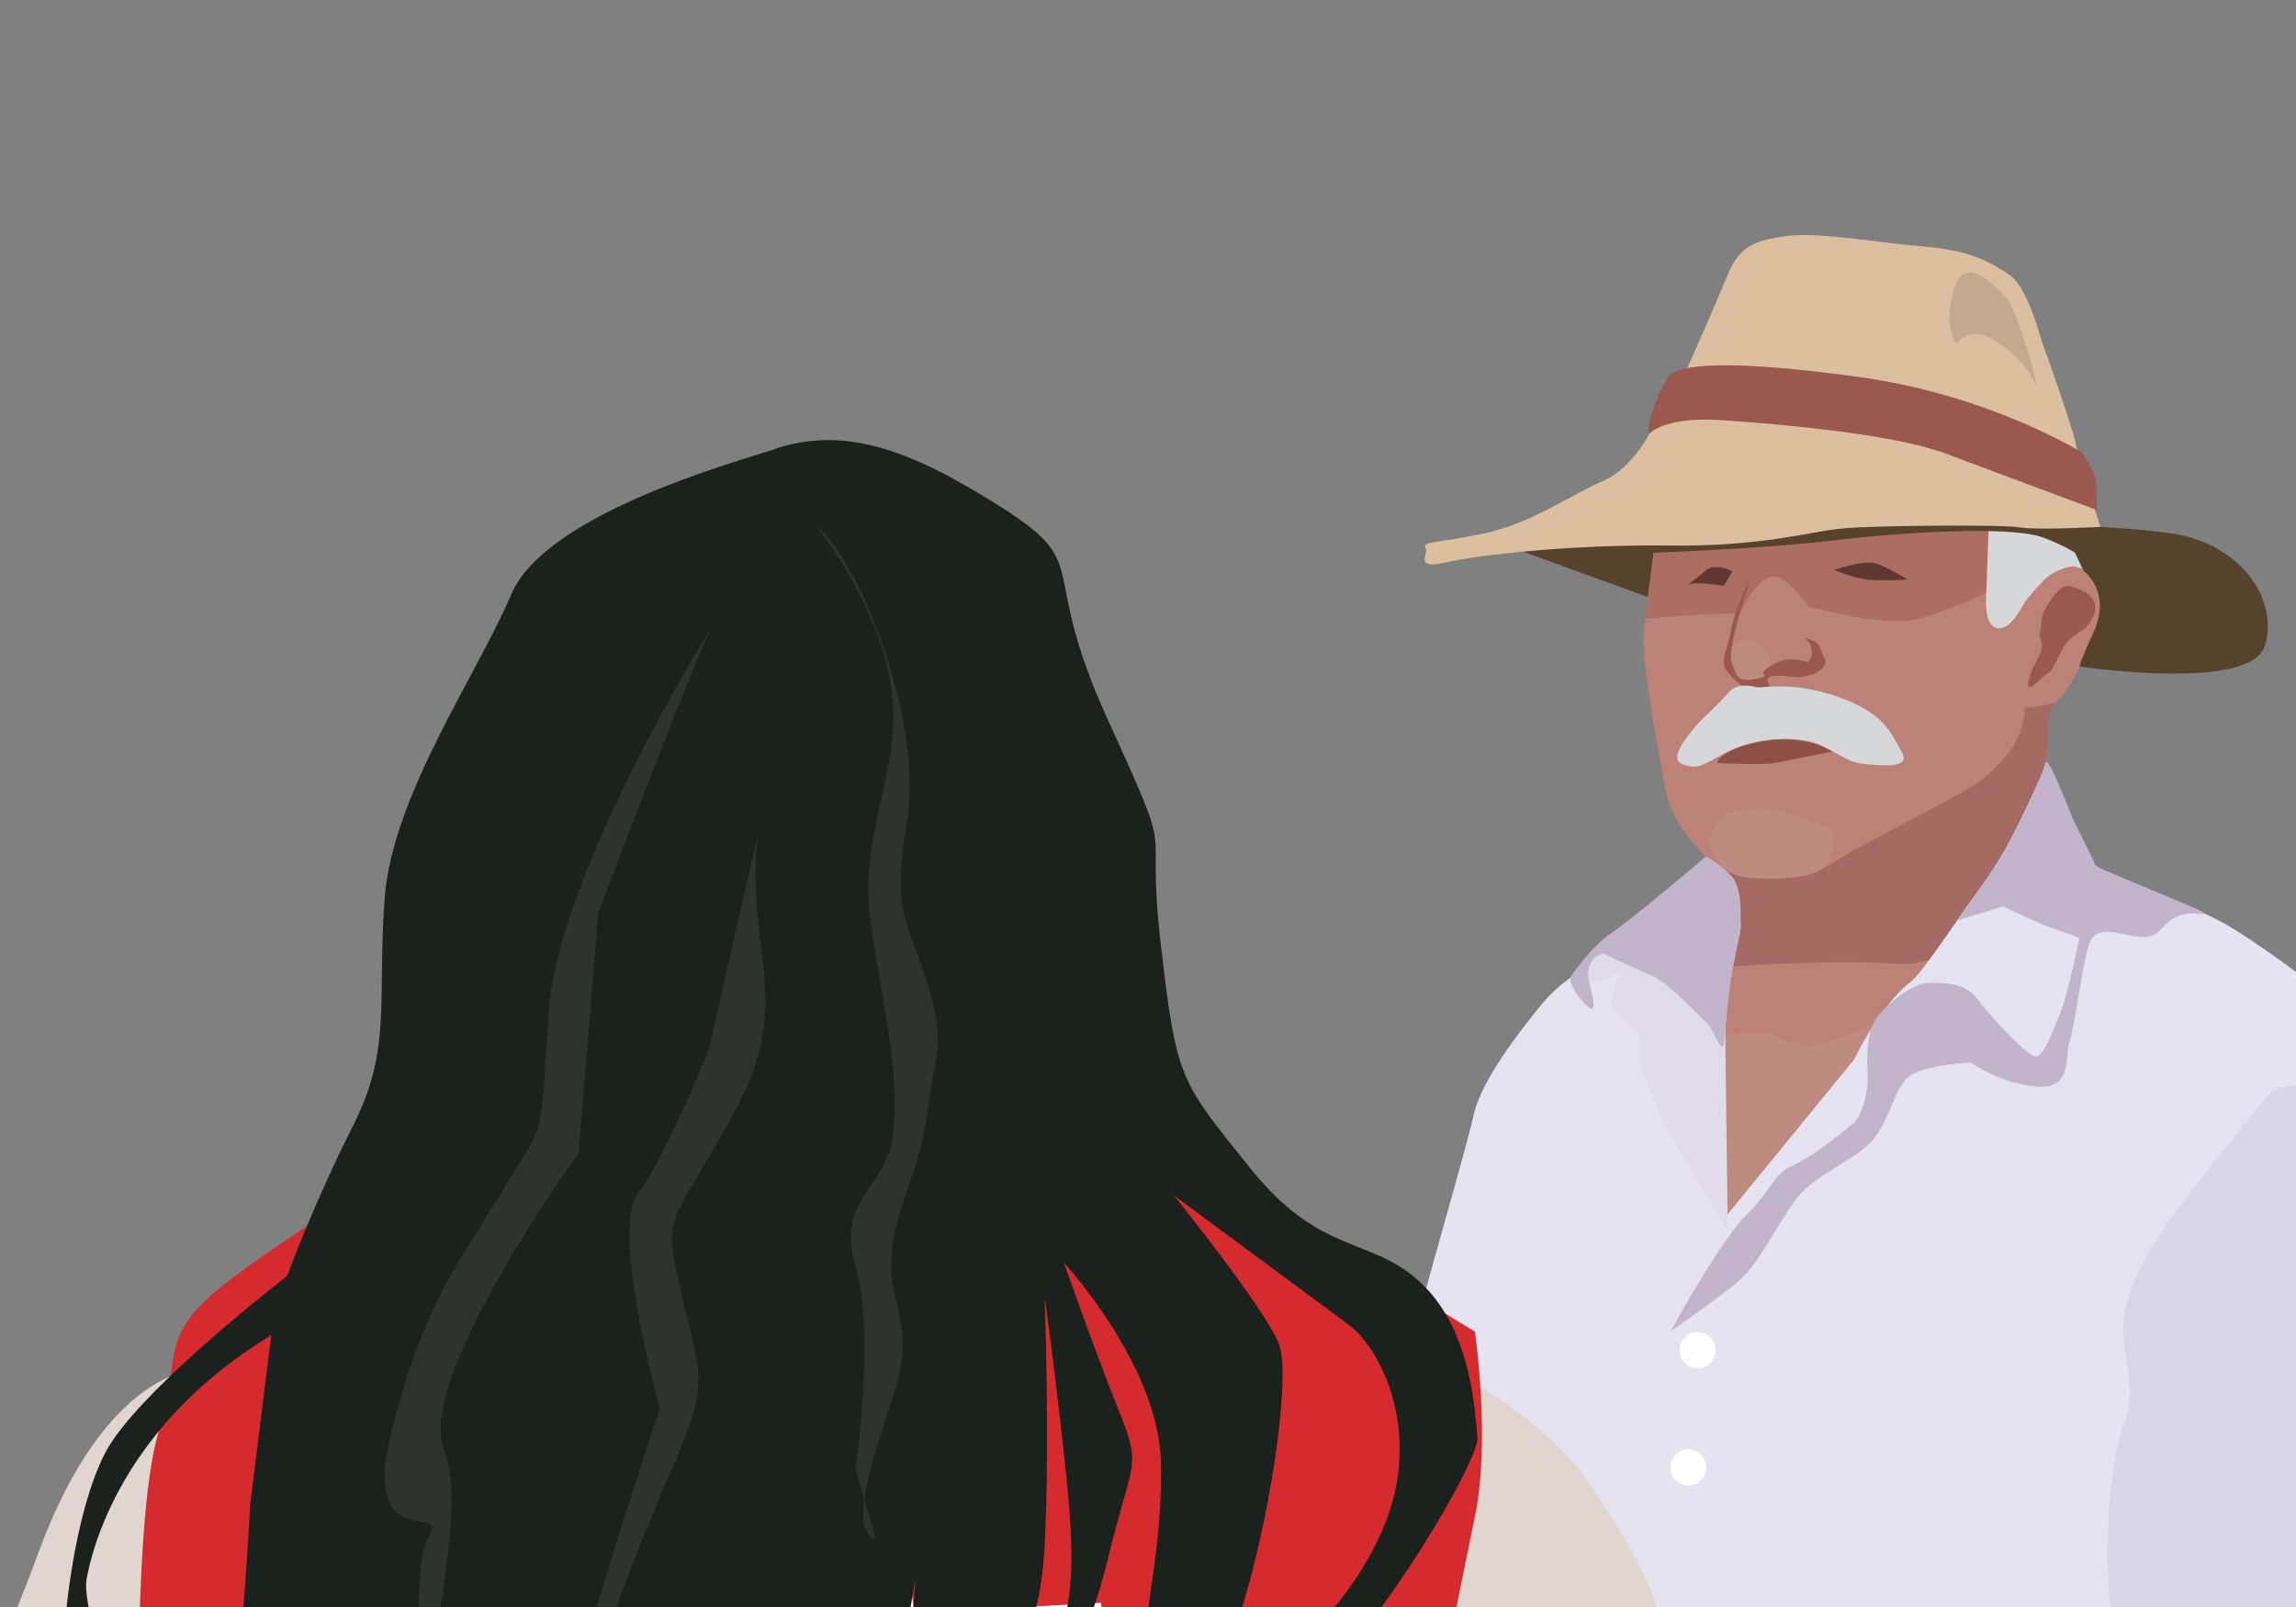 <?xml version="1.0" encoding="UTF-8" standalone="no"?>
<svg
   viewBox="0 0 850 595"
   version="1.1"
   id="svg77"
   sodipodi:docname="Argentina-02-portrait.svg"
   width="850"
   height="595"
   inkscape:export-filename="Argentina-02-portrait.svg"
   inkscape:export-xdpi="96"
   inkscape:export-ydpi="96"
   inkscape:version="1.3 (0e150ed6c4, 2023-07-21)"
   xmlns:inkscape="http://www.inkscape.org/namespaces/inkscape"
   xmlns:sodipodi="http://sodipodi.sourceforge.net/DTD/sodipodi-0.dtd"
   xmlns="http://www.w3.org/2000/svg"
   xmlns:svg="http://www.w3.org/2000/svg">
  <rect x="0" y="0" width="850" height="595" fill="#808080" stroke="none"/>
  <sodipodi:namedview
     id="namedview77"
     pagecolor="#ffffff"
     bordercolor="#000000"
     borderopacity="0.25"
     inkscape:showpageshadow="2"
     inkscape:pageopacity="0.0"
     inkscape:pagecheckerboard="0"
     inkscape:deskcolor="#d1d1d1"
     inkscape:zoom="0.4614617"
     inkscape:cx="-104.0173"
     inkscape:cy="657.69271"
     inkscape:window-width="2400"
     inkscape:window-height="1261"
     inkscape:window-x="2391"
     inkscape:window-y="-9"
     inkscape:window-maximized="1"
     inkscape:current-layer="Layer_1" />
  <defs
     id="defs1">
    <style
       id="style1">.cls-1{clip-path:url(#clippath);}.cls-2{fill:none;}.cls-2,.cls-3,.cls-4,.cls-5,.cls-6,.cls-7,.cls-8,.cls-9,.cls-10,.cls-11,.cls-12,.cls-13,.cls-14,.cls-15,.cls-16,.cls-17,.cls-18,.cls-19,.cls-20,.cls-21,.cls-22,.cls-23,.cls-24,.cls-25,.cls-26,.cls-27,.cls-28,.cls-29,.cls-30,.cls-31,.cls-32,.cls-33{stroke-width:0px;}.cls-34{isolation:isolate;}.cls-3{fill:#454547;mix-blend-mode:multiply;opacity:.77;}.cls-4{fill:#77a545;}.cls-5{fill:#733a00;}.cls-6{fill:#954f05;}.cls-7{fill:#a45e53;}.cls-8{fill:#2f332f;}.cls-9{fill:#1b3660;}.cls-10{fill:#1b221d;}.cls-11{fill:#112b51;}.cls-12{fill:#c5a575;}.cls-13{fill:#c3aa8f;}.cls-14{fill:#d1d2d4;}.cls-15{fill:#e0dcea;}.cls-16{fill:#d7a89a;}.cls-17{fill:#e1d5cf;}.cls-18{fill:#d5d7d8;}.cls-19{fill:#dcbf9f;}.cls-20{fill:#d52b2f;}.cls-21{fill:#d9d7e6;}.cls-22{fill:#be6d61;}.cls-23{fill:#af9469;}.cls-24{fill:#a58c63;}.cls-25{fill:#ad6458;}.cls-26{fill:#aa6256;}.cls-27{fill:#ba6414;}.cls-28{fill:#c2b5cb;}.cls-29{fill:#8f4b02;}.cls-30{fill:#9a584e;}.cls-31{fill:#874600;}.cls-32{fill:#fff;}.cls-33{fill:#e6e3f1;}</style>
    <clipPath
       id="clippath">
      <rect
         class="cls-2"
         x="-12.01"
         y="303.67"
         width="622.64"
         height="555.3"
         id="rect1" />
    </clipPath>
  </defs>
  <g
     class="cls-34"
     id="g77">
    <g
       id="Layer_1"
       transform="matrix(4.021,0,0,4.021,-1188.038,-1524.113)">
      <g
         class="cls-1"
         clip-path="url(#clippath)"
         id="g76"
         transform="matrix(1.104,0,0,1.123,68.46,-64.063)">
        <path
           class="cls-4"
           d="m -34.78,587.292 c 6.27,0.607 102.01,0.066 256.31,0 154.3,-0.066 242.28,1.22 242.28,1.22 0,0 135.17,-4.531 138.99,-1.22 3.83,3.311 17.85,269.413 12.75,270.99 -5.1,1.576 -623.54,0 -623.54,0 z"
           id="path1" />
        <path
           class="cls-3"
           d="m 290.93,777.22 c -3.3,-0.37 -64.07,34.97 -64.07,34.97 l 4.62,7.64 c 0,0 62.09,-22.75 64.73,-21.31 2.64,1.44 13.21,21.31 13.21,21.31 L 370.85,796 c 0,0 32.37,-5.21 36.33,-18.79 3.96,-13.58 11.23,-22.17 11.23,-22.17 L 395.95,744.1 c 0,0 -1.98,-17.8 -9.91,-14.99 -7.93,2.81 -52.84,0 -52.84,0 l -25.76,-1.91 1.32,42.37 -17.83,7.64 z"
           id="path2" />
        <path
           class="cls-3"
           d="m 347.74,715.21 c 2.64,-1.78 23.78,-2.44 34.35,-7.72 10.57,-5.28 11.89,-28.4 15.85,-28.4 3.96,0 29.72,-3.3 29.72,-3.3 0,0 29.06,-11.01 31.71,-3.52 2.64,7.49 6.61,16.85 6.61,16.85 l -9.91,11.91 c 0,0 -31.05,27.61 -37.65,30.91 -6.61,3.3 -35.01,16.51 -37.65,16.51 -2.64,0 -38.31,-9.32 -38.31,-9.32 l 5.28,-23.91 z"
           id="path3" />
        <path
           class="cls-23"
           d="m 213.59,789.84 -2.64,28.21 c 0,0 -0.22,4.59 6.17,6.13 6.39,1.54 12.77,2.42 14.97,-1.32 2.2,-3.74 1.54,-7.71 1.54,-7.71 0,0 3.3,0.22 5.06,-4.84 1.76,-5.06 1.76,-5.72 0,-7.27 -1.76,-1.55 -3.3,-2.64 -2.86,-4.18 0.44,-1.54 1.1,-7.71 1.1,-7.71 l -23.34,-1.32 z"
           id="path4" />
        <path
           class="cls-23"
           d="m 279.65,798.42 c 0.22,0.66 0,12.55 0,18.5 0,5.95 -1.1,11.23 1.98,13.21 3.08,1.98 13.87,5.28 17.39,1.76 3.52,-3.52 10.13,-8.59 10.13,-8.59 0,0 5.5,-5.94 5.94,-8.37 0.44,-2.43 0,-10.35 0,-10.35 l -7.93,-7.27 h -5.94 l -21.58,1.1 z"
           id="path5" />
        <path
           class="cls-24"
           d="m 302.72,798.48 -1.32,10.73 c 0,0 -3.8,1.82 -1.65,2.64 2.15,0.82 1.98,-0.17 5.12,0 3.14,0.17 4.46,0.33 4.46,0.33 l 5.96,-1.1 c 0,0 1.14,-8.31 -2.66,-11.12 -3.8,-2.81 -9.25,-3.96 -9.25,-3.96 z"
           id="path6" />
        <path
           class="cls-24"
           d="m 236.17,793.69 c 0,0 -3.47,6.44 -3.8,10.07 -0.33,3.63 0,9.82 0,12.06 0,2.24 -1.45,5.03 -0.15,3.63 1.3,-1.4 -2.36,-3.63 1.7,-5.28 4.06,-1.65 6.37,-2.31 5.88,-5.61 -0.49,-3.3 -1.98,-7.1 -1.98,-7.1 l -1.65,-7.76 z"
           id="path7" />
        <path
           class="cls-26"
           d="m 348.87,495.89 -2.64,-15.19 3.74,-14.31 c 0,0 -4.62,-2.64 -5.5,-7.27 -0.88,-4.63 -1.98,-10.57 -1.76,-12.77 0.22,-2.2 0.88,-7.49 1.1,-8.15 0.22,-0.66 1.73,-1.32 2.52,-2.2 0.79,-0.88 17.08,-3.52 20.38,-3.08 3.3,0.44 13.21,2.42 13.21,2.42 l 1.31,9.17 c 0,0 -3.07,7.35 -4.17,7.57 -1.1,0.22 -0.66,7.71 -0.66,8.37 0,0.66 -3.08,15.85 -3.08,15.85 l -15.41,22.9 -9.03,-3.3 z"
           id="path8"
           style="fill:#bd8277;fill-opacity:1" />
        <path
           class="cls-22"
           d="m 350.49,447.19 c -0.39,0.18 -0.59,0.7 -0.53,1.2 0.06,0.5 -0.13,1.49 0.26,1.61 0.39,0.12 0.77,0.58 1.51,0.58 0.74,0 0.69,-0.25 1.03,-0.6 0.34,-0.35 0.57,-1.09 0.57,-1.09 0,0 -0.93,-2.6 -2.83,-1.69 z"
           id="path9"
           style="fill:#be8b81;fill-opacity:1" />
        <path
           class="cls-7"
           d="m 343.5,439.9 -0.69,5.4 c 0,0 7.44,-0.61 7.86,-0.35 0,0 1.35,-2.88 2.65,-3.1 1.3,-0.22 3.06,2.42 3.06,2.42 0,0 6.28,1.8 9.19,1.04 2.91,-0.76 5.5,-2.08 6.22,-2.36 0.72,-0.28 0.39,-5.17 0.39,-5.17 0,0 -20.25,-2.17 -28.68,2.13 z"
           id="path10"
           style="fill:#ac6e63;fill-opacity:1" />
        <path
           class="cls-18"
           d="m 371.47,437.65 -0.22,5.78 c 0,0 -0.22,2.37 0.88,2.64 1.1,0.27 2.04,-1.65 2.37,-2.15 0.33,-0.5 1.43,-1.68 1.87,-2.05 0.44,-0.37 1.82,-1.03 2.42,-0.81 0.6,0.22 0.77,-0.06 0.77,-0.06 l -1.82,-2.7 -6.28,-0.66 z"
           id="path11" />
        <path
           class="cls-25"
           d="m 349.52,466.03 c 0,0 2.16,0.71 4.93,0.53 2.77,-0.18 4.58,-1.62 5.53,-2.16 0.95,-0.54 9.83,-5 10.82,-5.82 0.99,-0.82 3.72,-2.97 3.67,-5.99 0,0 2.06,-0.13 2.58,-0.52 0,0 -0.77,0.28 -0.75,5.06 l -4.31,12.26 c 0,0 -3.67,4.62 -8.34,4.21 -4.67,-0.41 -14.13,0.25 -14.13,0.25 l 0.3,-4 z"
           id="path12"
           style="fill:#a56a63;fill-opacity:1" />
        <path
           class="cls-22"
           d="m 358.52,462.84 c -0.41,-0.5 -3.72,-1.73 -5.2,-1.9 -1.48,-0.17 -3.72,0 -4.38,0.95 -0.66,0.95 -0.83,1.78 -0.83,1.78 0,0 0.74,2.72 3.39,2.89 2.65,0.17 5.94,0 6.52,-1.24 0.58,-1.24 0.5,-2.48 0.5,-2.48 z"
           id="path13"
           style="fill:#be8b81;fill-opacity:1" />
        <path
           class="cls-22"
           d="m 362.29,478.16 c 0.63,-0.2 -3.52,1.93 -5.34,2.1 -1.82,0.17 -3.63,-0.95 -3.63,-0.95 0,0 -1.24,-0.02 -1.74,0 -0.5,0.02 -2.23,-0.05 -2.15,0.53 0.08,0.58 0,15.28 0,15.28 0,0 10.64,-13.46 10.81,-13.71 0.17,-0.25 2.05,-3.26 2.05,-3.26 z"
           id="path14"
           style="fill:#be8b81;fill-opacity:1" />
        <path
           class="cls-9"
           d="m 398.72,554.02 c 0,0 5.94,7.05 6.61,17.83 0.66,10.79 1.32,31.71 0,39.19 -1.32,7.49 -4.4,49.54 -4.4,49.54 l -2.2,31.27 -13.21,15.63 -20.04,-1.32 c 0,0 -3.08,-19.16 -4.18,-24.44 -1.1,-5.28 -1.76,-8.15 -1.76,-8.15 0,0 -1.98,14.97 -3.96,19.38 -1.98,4.41 -16.29,10.79 -16.29,10.79 l -5.72,-2.64 c 0,0 -11.23,-17.61 -12.11,-24.88 -0.88,-7.27 0,-36.77 0,-36.77 l 3.74,-37.12 2.2,-32.68 c 0,0 3.52,-7.27 9.69,-7.71 6.17,-0.44 26.5,0.88 26.5,0.88 l 35.15,-8.81 z"
           id="path15" />
        <path
           class="cls-11"
           d="m 348.96,672.26 c -5.28,0.22 -19.49,-8.7 -18.83,-5.06 0.66,3.64 7.88,10.9 -0.02,11.56 -7.9,0.66 -3.94,4.62 -3.94,4.62 l 10.9,14.53 15.52,-4.62 5.28,-12.55 c 0,0 2.31,24.08 9.58,25.75 7.27,1.67 24.77,-15.18 24.77,-15.18 0,0 -13.87,-8.7 -10.9,-19.05 2.97,-10.35 5.61,-14.31 4.29,-16.62 -1.32,-2.31 -3.3,-17.5 -6.28,-2.64 -2.97,14.86 2.64,14.86 -2.97,14.86 -5.61,0 -14.53,-6.28 -14.53,-6.28 0,0 -21.53,-3.5 -1.65,-7.6 19.88,-4.09 32.04,-8.92 32.04,-8.92 0,0 16.84,0.13 5.94,-6.21 -10.9,-6.34 -14.86,-13.69 -14.86,-13.69 0,0 -3.3,-9.44 -12.88,-8.31 -9.58,1.13 -7.27,-1.18 -10.57,3.77 -3.3,4.95 -11.89,4.54 -11.89,4.54 0,0 -2.97,-4.49 1.98,-8.31 4.95,-3.82 8.59,-6.8 4.62,-10.1 -3.96,-3.3 -20.48,-1.98 -14.2,0 6.28,1.98 10.57,-0.66 5.94,6.28 -4.63,6.94 1.65,8.59 -11.56,8.59 -13.21,0 -26.09,-8.1 -15.52,3.55 10.57,11.65 17.17,17.59 19.16,19.57 1.99,1.98 9.25,17.83 9.25,17.83 l 1.32,9.69 z"
           id="path16" />
        <path
           class="cls-31"
           d="m 365.2,714.42 c 0,1.49 -1.63,12.72 -1.63,12.72 v 7.27 l -5.8,8.92 c 0,0 -0.29,6.61 5.8,8.26 6.09,1.65 18.31,-8.59 18.81,-10.24 0.5,-1.65 3.3,-8.92 3.3,-8.92 v -20.81 l -15.39,-5.13 h -5.75 l 0.66,7.94 z"
           id="path17"
           style="fill:#6a412f;fill-opacity:1" />
        <path
           class="cls-31"
           d="m 354.13,703.19 c -0.33,2.64 -1.65,8.75 -1.16,10.24 0.5,1.49 0.55,0.33 0.52,3.63 -0.03,3.3 -0.91,2.31 -0.63,3.96 0.28,1.65 1.6,3.96 0.61,5.28 -0.99,1.32 -1.32,2.81 -1.32,2.81 0,0 -0.33,5.94 -1.98,7.93 -1.65,1.99 -2.48,4.79 -13.54,6.44 -11.06,1.65 -18.33,-0.17 -16.84,-3.3 1.49,-3.13 4.62,-7.43 6.44,-9.74 1.82,-2.31 3.14,-6.44 3.47,-8.75 0.33,-2.31 5.78,-5.94 4.29,-6.77 -1.49,-0.83 -6.11,-2.64 -4.46,-4.46 1.65,-1.82 2.97,-4.95 2.97,-4.95 0,0 -1.32,-4.13 -0.83,-4.46 0.49,-0.33 22.46,2.15 22.46,2.15 z"
           id="path18"
           style="fill:#6a412f;fill-opacity:1" />
        <path
           class="cls-33"
           d="m 349.68,494.13 c 0,0 -1.14,-16.73 1.01,-23.5 0,0 0.24,-3.42 -0.72,-4.24 -0.53,-0.45 -2.08,-1.58 -2.08,-1.58 l -8.29,7.03 -1.82,2.15 c 0,0 -1.98,0.99 -3.63,2.97 -1.65,1.98 -4.95,6.11 -5.61,8.92 -0.66,2.81 -2.48,8.92 -3.63,13.05 -1.15,4.13 -2.81,9.91 -2.81,9.91 v 51.03 c 0,0 26.92,10.57 45.74,9.08 18.83,-1.49 25.27,-5.61 27.08,-7.93 1.81,-2.32 4.79,-6.72 5.28,-6.99 0.49,-0.27 0,-4.9 0,-4.9 l 11.56,-59.28 c 0,0 -5.61,-6.61 -8.42,-10.07 -2.81,-3.46 -10.24,-8.42 -12.39,-9.58 -2.15,-1.16 -10.73,-4.62 -10.73,-4.62 l -3.92,-8.42 c 0,0 -3.18,7.27 -5.16,9.74 -1.98,2.48 -5.12,7.43 -6.28,8.26 -1.16,0.83 -3.14,3.3 -4.62,6.28 l -10.57,12.72 z"
           id="path19" />
        <path
           class="cls-15"
           d="m 349.7,495.45 c 0,0 -5.04,-7.87 -5.81,-9.85 -0.77,-1.98 -1.54,-3.69 -1.54,-3.69 v -2.59 c 0,0 -2.2,-1.76 -2.37,-2.31 -0.17,-0.55 0.66,-2.7 1.1,-2.92 0.44,-0.22 -2.99,1.65 -3.32,0.88 -0.33,-0.77 0.94,-2.57 2.26,-2.57 1.32,0 3.51,1.77 4.72,2.82 1.21,1.05 4.75,3.89 4.75,3.89 z"
           id="path20" />
        <path
           class="cls-30"
           d="m 351.58,442.11 c 0,0 -0.57,0.99 -1.04,2.19 -0.22,0.57 -0.42,1.19 -0.53,1.77 -0.33,1.82 -0.83,2.39 -0.58,3.14 0.25,0.75 1.65,1.73 1.65,1.73 h 2.23 c 0,0 -0.66,-0.74 0,-0.91 0.66,-0.17 2.31,0.08 2.31,0.08 l 1.16,-0.25 c 0,0 1.4,-0.5 0.99,-1.32 -0.41,-0.82 -0.25,-1.16 -1.07,-1.49 -0.82,-0.33 -0.5,-0.08 -0.5,-0.08 0,0 0.33,0.17 0.5,0.83 0.17,0.66 -0.33,1.07 -0.33,1.07 0,0 -1.16,-0.41 -1.98,-0.17 -0.82,0.24 -1.65,0.74 -1.73,0.99 -0.08,0.25 0.61,0.33 -0.74,0.58 -1.35,0.25 -1.49,-0.26 -1.9,-1.4 -0.41,-1.14 1.57,-6.77 1.57,-6.77 z"
           id="path21" />
        <path
           class="cls-30"
           d="m 375.93,445.03 c 0,0 1.16,-2.72 2.39,-2.39 1.23,0.33 2.48,1.07 1.9,2.39 -0.58,1.32 -1.34,1.32 -2.07,2.02 -0.73,0.7 -1.06,2.19 -1.72,2.68 -0.66,0.49 -1.9,1.9 -1.65,0.74 0.25,-1.16 0.66,-1.57 0.99,-2.31 0.33,-0.74 -0.08,-1.4 -0.08,-1.4 l 0.25,-1.74 z"
           id="path22" />
        <path
           class="cls-30"
           d="m 348.85,457.14 c 0,0 3.81,0.17 4.75,0 0.94,-0.17 4.99,-0.99 4.99,-0.99 0,0 -2.14,-1.16 -4.99,-0.91 -2.85,0.25 -4.83,1.32 -4.75,1.9 z"
           id="path23"
           style="fill:#8c5047;fill-opacity:1" />
        <path
           class="cls-30"
           d="m 358.59,441.29 c 0,0 2.31,-0.74 3.22,-0.58 0.91,0.16 2.89,1.38 2.89,1.38 0,0 -1.65,0.11 -3.06,0.03 -1.41,-0.08 -3.06,-0.83 -3.06,-0.83 z"
           id="path24"
           style="fill:#603731;fill-opacity:1" />
        <path
           class="cls-30"
           d="m 350.09,441.41 c 0,0 -1.49,-0.78 -2.31,0 -0.82,0.78 -1.98,1.44 -1.4,1.11 0.58,-0.33 2.99,0.09 2.99,0.09 l 0.73,-1.2 z"
           id="path25"
           style="fill:#603731;fill-opacity:1" />
        <path
           class="cls-18"
           d="m 352.24,450.95 c 0,0 -1.65,-0.58 -2.48,0.41 -0.83,0.99 -2.48,2.39 -2.64,2.64 -0.16,0.25 -2.56,2.71 -1.24,3.21 1.32,0.5 1.65,0.13 3.8,-1 2.15,-1.13 5.91,-1.44 7.83,-0.5 1.92,0.94 2.41,1.42 3.65,1.51 1.24,0.09 3.88,0.46 3.06,-1 -0.83,-1.46 -1.32,-2.46 -2.97,-3.45 -1.65,-0.99 -5.2,-2.31 -9,-1.82 z"
           id="path26" />
        <path
           class="cls-27"
           d="m 379.02,449.21 c 0,0 14.34,2.15 15.49,-1.73 1.16,-3.88 -2.15,-8.34 -7.76,-9.17 -5.61,-0.83 -20.72,-1.07 -20.72,-1.07 0,0 -11.31,1.16 -14.94,1.32 -3.63,0.16 -13.79,0.41 -13.79,0.41 l -5.61,0.5 11.34,4.05 0.48,-3.63 c 0,0 9.4,-0.34 14.93,-1 5.53,-0.66 14.76,-1.25 17.56,-0.25 1.56,0.56 2.65,1.24 2.65,1.24 l 0.75,1.53 c 0,0 2.39,1.69 0.76,5.12 -1.01,2.11 -1.13,2.68 -1.13,2.68 z"
           id="path27"
           style="fill:#57422d;fill-opacity:1" />
        <path
           class="cls-19"
           d="m 343.5,429.48 c 0,0 -1.5,3.39 -4.23,4.54 -2.73,1.15 -5.94,3.47 -9.91,4.29 -3.97,0.82 -5.2,0.66 -4.87,1.16 0.33,0.5 -1.07,1.85 1.73,1.21 2.8,-0.64 10.8,-1.48 18.58,-1.38 7.78,0.1 11.84,-1.16 14.42,-1.4 2.58,-0.24 13.31,-0.34 14.8,-0.09 1.49,0.25 6.76,-0.04 6.76,-0.04 0,0 -1.89,-5.74 -2.06,-6.81 -0.17,-1.07 -2.43,-7.35 -2.74,-8.17 -0.31,-0.82 -1.28,-4.71 -2.81,-5.7 -1.54,-0.99 -3.11,-1.98 -7.15,-2.31 -4.04,-0.33 -8.83,-1.24 -11.64,-0.83 -2.81,0.41 -3.8,0.99 -4.79,3.39 -0.99,2.4 -3.42,7.76 -3.42,7.76 z"
           id="path28" />
        <path
           class="cls-26"
           d="m 343.39,540.37 c 0,0 6.83,5.72 10.79,5.94 3.96,0.22 16.51,-3.96 18.94,-5.94 2.42,-1.98 9.69,-7.05 9.69,-7.05 l 6.83,-1.54 12.33,14.54 c 0,0 -13.21,5.28 -17.61,6.38 -4.4,1.1 -13.65,1.54 -17.83,2.2 -4.18,0.66 -15.85,1.76 -15.85,1.76 l -3.52,-2.42 -3.74,-13.87 z"
           id="path29" />
        <path
           class="cls-21"
           d="m 382.7,531.78 c 0,0 10.07,6.44 12.55,8.75 2.48,2.31 4.95,8.59 4.95,8.59 0,0 4,-2.15 5.88,-2.15 1.88,0 3.7,-0.5 3.7,-0.5 l 1.98,-4.62 c 0,0 1.98,-14.04 3.3,-18.99 1.32,-4.95 1.49,-10.4 1.49,-14.04 0,-3.64 -4.79,-14.7 -4.79,-16.84 0,-2.14 -6.94,-7.43 -9.74,-7.6 -2.8,-0.17 -5.94,-1.65 -7.27,0 -1.33,1.65 -8.09,9.58 -9.74,12.55 -1.65,2.97 -2.48,4.79 -2.31,7.27 0.17,2.48 1.11,4.62 -0.02,7.27 -1.13,2.65 -2.29,13.38 0.02,20.31 z"
           id="path30" />
        <polygon
           class="cls-5"
           points="614.79,592.34 -6.39,541.7 -6.39,562.06 614.79,612.71 "
           id="polygon31" />
        <polygon
           class="cls-5"
           points="614.79,649.15 -6.39,596.18 -6.39,616.54 614.79,670.73 "
           id="polygon32" />
        <polygon
           class="cls-5"
           points="614.79,711.59 -6.39,644.85 -6.39,665.22 614.79,733.16 "
           id="polygon33" />
        <polygon
           class="cls-5"
           points="614.79,761.59 -6.39,694.86 -6.39,715.23 614.79,783.17 "
           id="polygon34" />
        <rect
           class="cls-5"
           x="462.88"
           y="506.91"
           width="22.02"
           height="324.11"
           id="rect34" />
        <rect
           class="cls-5"
           x="137.01"
           y="480.32"
           width="22.02"
           height="324.11"
           id="rect35" />
        <polygon
           class="cls-6"
           points="608.21,595.63 -12.98,544.99 -12.98,565.36 608.21,616 "
           id="polygon36" />
        <polygon
           class="cls-6"
           points="608.21,652.44 -12.98,599.47 -12.98,619.84 608.21,674.02 "
           id="polygon37" />
        <polygon
           class="cls-6"
           points="608.21,714.88 -12.98,648.15 -12.98,668.51 608.21,736.46 "
           id="polygon38" />
        <polygon
           class="cls-6"
           points="608.21,764.89 -12.98,698.15 -12.98,718.52 608.21,786.46 "
           id="polygon39" />
        <rect
           class="cls-6"
           x="456.29"
           y="510.2"
           width="22.02"
           height="324.11"
           id="rect39" />
        <rect
           class="cls-6"
           x="130.42"
           y="483.61"
           width="22.02"
           height="324.11"
           id="rect40" />
        <path
           class="cls-30"
           d="m 343.17,430.11 c 0,0 1.29,-1.38 5.82,-1.1 4.53,0.28 14.41,1.1 18.89,2.75 4.47,1.65 12.59,4.62 12.59,4.62 0,0 0.01,-1.91 -0.11,-2.57 -0.12,-0.66 -1.07,-2.11 -1.07,-2.11 0,0 -7.65,-4.73 -18.65,-6.22 -11,-1.49 -15.18,-1.05 -15.89,0 -0.71,1.05 -1.88,3.63 -1.59,4.62 z"
           id="path40" />
        <path
           class="cls-13"
           d="m 369.15,417.18 c -0.6,0.56 -1.32,3.3 -0.77,4.79 0.55,1.49 0.22,0.28 1.71,0 1.49,-0.28 4.46,2.2 5.17,3.91 0.72,1.71 -1.21,-5.61 -2.37,-6.94 -1.16,-1.32 -2.86,-2.59 -3.74,-1.76 z"
           id="path41" />
        <path
           class="cls-28"
           d="m 344.93,503.74 c 0,0 4.13,-7.43 6.28,-9.5 2.15,-2.07 2.23,-3.39 3.96,-4.13 1.73,-0.74 4.21,-2.81 4.95,-3.39 0.74,-0.58 1.32,-2.48 1.24,-4.05 -0.08,-1.57 -0.08,-3.8 0.99,-4.95 1.07,-1.16 2.81,-2.56 4.21,-2.56 1.4,0 2.97,0 3.96,1.32 0.99,1.32 4.29,4.87 4.95,4.71 0.66,-0.16 1.24,-1.9 1.9,-3.39 0.66,-1.49 1.65,-6.28 1.65,-6.28 0,0 0.08,-0.08 -1.73,-0.66 -1.81,-0.58 -4.62,-1.98 -4.62,-1.98 l -3.87,1.18 c 0,0 2.97,-3.95 4.13,-6.02 1.16,-2.06 3.09,-6.09 3.26,-6.91 0.17,-0.82 1.93,3.74 2.26,4.49 0.33,0.75 1.82,3.55 1.9,3.88 0.08,0.33 9.11,3.7 9.11,3.95 0,0.25 -1.34,-0.32 -2.58,0.42 -1.24,0.74 -1.16,1.73 -2.97,1.49 -1.81,-0.24 -3.47,-0.99 -4.05,0.58 -0.58,1.57 -1.24,6.94 -1.65,8.01 -0.41,1.07 0.33,3.96 -2.72,3.72 -3.05,-0.24 -5.53,-1.98 -5.53,-1.98 0,0 -3.72,0.17 -5.04,1.07 -1.32,0.9 -1.57,3.39 -3.06,5.2 -1.49,1.82 -4.95,2.81 -6.61,5.12 -1.65,2.31 -2.89,4.95 -4.46,6.36 -1.57,1.41 -5.86,4.29 -5.86,4.29 z"
           id="path42" />
        <path
           class="cls-28"
           d="m 348.83,479.35 c 0,0 -4.05,-4.29 -5.61,-4.87 -1.56,-0.58 -3.88,-1.73 -3.88,-1.73 0,0 -1.73,0.25 -1.16,2.48 0.57,2.23 0.34,2.23 -0.12,1.9 -0.46,-0.33 -1.69,-1.84 -1.45,-2.42 0.24,-0.58 2.14,-2.87 3.46,-3.69 1.32,-0.82 7.8,-6.2 7.8,-6.2 0,0 1.44,0.64 2.27,1.79 0.83,1.15 0.58,3.03 0.66,3.77 0.08,0.74 -0.88,2.92 -1.38,9.47 -0.12,1.59 -0.83,-0.75 -1.46,-1.37"
           id="path43" />
        <circle
           class="cls-32"
           cx="347.19"
           cy="505.28"
           r="1.49"
           id="circle43" />
        <circle
           class="cls-32"
           cx="346.41"
           cy="514.88"
           r="1.49"
           id="circle44" />
        <path
           class="cls-16"
           d="m 328.19,558.04 24.61,0.83 c 0,0 1.49,4.95 1.49,10.07 0,5.12 0.5,8.26 -3.3,10.9 -3.8,2.64 -14.37,6.44 -16.18,6.61 -1.81,0.17 -5.94,0 -5.94,0 l -1.98,-16.51 1.32,-11.89 z"
           id="path44" />
        <path
           class="cls-16"
           d="m 220.69,567.95 c -1.16,0.17 -7.93,0.99 -9.08,0 -1.15,-0.99 -5.45,-4.29 -6.28,-4.95 -0.83,-0.66 -7.43,-4.13 -7.43,-4.13 0,0 -3.47,17.83 2.97,20.97 6.44,3.14 11.06,3.14 13.05,1.82 1.99,-1.32 7.6,-9.38 7.6,-9.38 z"
           id="path45" />
        <path
           class="cls-17"
           d="m 327.72,507.51 c 0,0 7.1,3.63 10.73,9.08 3.63,5.45 4.95,7.93 6.28,12.55 1.33,4.62 8.42,30.88 8.42,30.88 0,0 -12.72,2.64 -18.99,0.83 -6.27,-1.81 -8.26,-4.62 -8.26,-4.62 l -3.8,-21.73 5.61,-26.99 z"
           id="path46" />
        <path
           class="cls-17"
           d="m 222.03,506.85 c 0,0 -7.6,0 -13.21,15.03 -5.61,15.03 -15.36,32.86 -15.36,32.86 0,0 1.32,1.65 2.97,3.63 1.65,1.98 3.47,9.08 11.31,9.58 7.84,0.5 15.44,1.16 15.44,1.16 l 2.64,-26.09 -3.8,-36.17 z"
           id="path47" />
        <path
           class="cls-12"
           d="m 213.78,628.55 c 0,0 -1.32,29.17 1.98,36.22 3.3,7.05 4.95,13.32 5.28,18.28 0.33,4.96 -3.96,11.56 0,15.52 3.96,3.96 1.65,6.25 1.65,7.91 0,1.66 1.67,3.65 0.67,4.31 -1,0.66 -3.64,2.31 -2.65,3.63 0.99,1.32 0.66,3.3 0,4.95 -0.66,1.65 -4.56,4.29 -2.11,5.28 2.45,0.99 1.19,2.97 0,7.93 -1.19,4.96 -2.84,17.17 -2.18,21.14 0.66,3.97 -2.17,5.94 -2.9,9.91 -0.73,3.97 0,11.56 0,11.56 0,0 -1.24,1.32 -0.32,5.61 0.92,4.29 -0.34,9.25 -0.34,9.25 0,0 7.53,4.62 12.98,5.94 5.45,1.32 13.38,-1.98 13.05,-3.3 -0.33,-1.32 -1.65,-5.61 1.98,-8.26 3.63,-2.65 3.96,-7.22 3.96,-7.22 0,0 -0.66,-8.96 0,-13.25 0.66,-4.29 8.59,-17.5 8.59,-17.5 0,0 0,-12.88 2.31,-15.52 2.31,-2.64 2.97,-0.89 5.28,-8.37 2.31,-7.48 5.71,-23.66 5.71,-23.66 l 3.86,-13.21 c 0,0 -0.33,11.56 0,16.84 0.33,5.28 -0.99,6.61 0,12.22 0.99,5.61 2.64,11.89 3.3,14.37 0.66,2.48 -1.98,3.8 0,6.11 1.98,2.31 0.99,11.26 1.65,16.53 0.66,5.27 0,17.16 0,17.16 0,0 -0.4,8.92 0.29,12.22 0.69,3.3 -1.36,4.29 0,6.94 1.36,2.65 2.35,4.62 2.35,4.62 0,0 -3.96,3.96 0,6.94 3.96,2.98 3.96,5.28 9.25,5.28 5.29,0 16.51,-5.28 16.51,-5.28 0,0 0.66,-6.61 1.65,-8.59 0.99,-1.98 1.65,-4.95 1.65,-7.93 0,-2.98 0.99,-4.62 1.98,-8.92 0.99,-4.3 1.98,-19.16 1.98,-19.16 0,0 1.65,-7.67 1.65,-10.94 0,-3.27 0.66,-6.24 0,-8.88 -0.66,-2.64 2.97,-7.78 1.65,-8.02 -1.32,-0.24 -3.3,-1.79 -2.31,-4.65 0.99,-2.86 2.23,0.78 2.6,-5.83 0.37,-6.61 3.67,-11.89 4.66,-17.17 0.99,-5.28 1.98,-11.56 2.64,-15.52 0.66,-3.96 7.6,-19.16 9.25,-25.76 1.65,-6.6 3.96,-19.39 4.29,-24.72 l 0.33,-5.33 -122.2,0.33 z"
           id="path48" />
        <path
           class="cls-20"
           d="m 328.62,503.79 c 0,0 1.32,8.83 0,15.11 -1.32,6.28 -2.64,12.88 -2.64,12.88 0,0 2.5,32.7 3.23,35.01 0.73,2.31 1.39,13.21 1.39,13.21 0,0 5.28,5.61 5.28,12.22 0,6.61 -1.98,2.72 -1.32,10.11 0.66,7.39 4.29,11.03 5.28,14.66 0.99,3.63 0.99,8.59 0,11.23 -0.99,2.64 -0.66,4.62 -3.63,3.96 -2.97,-0.66 -36.55,2.64 -44.86,2.64 -8.31,0 -41.01,1.32 -46.3,2.64 -5.29,1.32 -28.4,2.31 -30.05,0 -1.65,-2.31 -5.28,-11.56 -2.64,-18.83 2.64,-7.27 1.98,-5.54 2.64,-16.31 0.66,-10.77 -1.32,-7.98 1.65,-15.82 2.97,-7.84 4.95,-9.16 3.63,-11.47 -1.32,-2.31 -4.62,-4.62 -1.65,-8.92 2.97,-4.3 1.65,-13.87 1.65,-17.01 0,-3.14 -3.63,-7.29 -3.3,-14.63 0.33,-7.34 0.33,-17.91 1.98,-22.86 1.65,-4.95 0,-6.94 3.96,-10.57 3.96,-3.63 18.17,-12.06 18.17,-12.06 h 44.26 c 0,0 24.11,2.81 25.43,3.8 1.32,0.99 17.83,10.98 17.83,10.98 z"
           id="path49" />
        <path
           class="cls-32"
           d="m 260.35,566.12 -1.32,-12.08 -13.16,0.5 -1.53,-22.9 13.89,-1.02 0.84,-12.57 h 21.66 l 1.14,8.78 15.57,-0.84 1.29,24.49 -12.86,0.95 v 13.44 l -25.51,1.25 z m 3.74,-17.95 1.32,12.03 14.78,-0.73 v -13.31 l 12.57,-0.93 -0.7,-13.27 -15.15,0.81 -1.17,-9.05 h -11.37 l -0.81,12.2 -13.19,0.96 0.79,11.78 z"
           id="path50" />
        <path
           class="cls-32"
           d="m 237.12,576.38 c 0,-3.16 2.42,-5.41 5.68,-5.41 1.81,0 3.32,0.66 4.31,1.85 l -1.56,1.44 c -0.7,-0.81 -1.58,-1.23 -2.63,-1.23 -1.96,0 -3.35,1.38 -3.35,3.35 0,1.97 1.39,3.35 3.35,3.35 1.05,0 1.93,-0.42 2.63,-1.24 l 1.56,1.44 c -0.99,1.21 -2.5,1.87 -4.32,1.87 -3.25,0 -5.67,-2.26 -5.67,-5.41 z"
           id="path51" />
        <path
           class="cls-32"
           d="m 253.57,573.45 v 2.15 c -0.19,-0.01 -0.34,-0.03 -0.52,-0.03 -1.29,0 -2.14,0.7 -2.14,2.24 v 3.8 h -2.33 v -8.04 h 2.23 v 1.06 c 0.57,-0.78 1.53,-1.18 2.77,-1.18 z"
           id="path52" />
        <path
           class="cls-32"
           d="m 263.12,573.57 v 8.04 h -2.21 v -0.96 c -0.61,0.7 -1.51,1.08 -2.5,1.08 -2.02,0 -3.44,-1.14 -3.44,-3.62 v -4.55 h 2.33 v 4.2 c 0,1.35 0.6,1.94 1.63,1.94 1.03,0 1.85,-0.69 1.85,-2.17 v -3.98 h 2.33 z"
           id="path53" />
        <path
           class="cls-32"
           d="m 271.91,579.82 v 1.79 h -7.18 v -1.41 l 4.1,-4.85 h -3.99 v -1.79 h 6.94 v 1.41 l -4.1,4.85 z"
           id="path54" />
        <path
           class="cls-32"
           d="m 284.47,581.62 -2.02,-2.92 h -2.23 v 2.92 h -2.42 v -10.47 h 4.53 c 2.8,0 4.55,1.45 4.55,3.8 0,1.57 -0.79,2.72 -2.15,3.3 l 2.35,3.36 h -2.6 z m -2.27,-8.49 h -1.97 v 3.65 h 1.97 c 1.48,0 2.23,-0.69 2.23,-1.82 0,-1.13 -0.75,-1.82 -2.23,-1.82 z"
           id="path55" />
        <path
           class="cls-32"
           d="m 288.03,577.59 c 0,-2.42 1.87,-4.14 4.43,-4.14 2.56,0 4.41,1.72 4.41,4.14 0,2.42 -1.85,4.14 -4.41,4.14 -2.56,0 -4.43,-1.72 -4.43,-4.14 z m 6.47,0 c 0,-1.39 -0.88,-2.23 -2.05,-2.23 -1.17,0 -2.06,0.84 -2.06,2.23 0,1.39 0.9,2.23 2.06,2.23 1.16,0 2.05,-0.84 2.05,-2.23 z"
           id="path56" />
        <path
           class="cls-32"
           d="m 295.95,584.19 0.63,-1.69 c 0.25,0.18 0.6,0.28 0.99,0.28 0.58,0 0.96,-0.37 0.96,-1.17 v -8.04 h 2.33 v 8.03 c 0,1.85 -1.09,3.04 -3.04,3.04 -0.72,0 -1.42,-0.13 -1.87,-0.45 z m 2.29,-13.04 c 0,-0.73 0.58,-1.3 1.45,-1.3 0.87,0 1.45,0.54 1.45,1.26 0,0.78 -0.58,1.35 -1.45,1.35 -0.87,0 -1.45,-0.57 -1.45,-1.3 z"
           id="path57" />
        <path
           class="cls-32"
           d="m 310.13,577.03 v 4.59 h -2.18 v -1 c -0.43,0.73 -1.27,1.12 -2.45,1.12 -1.88,0 -3,-1.05 -3,-2.44 0,-1.39 1,-2.41 3.45,-2.41 h 1.85 c 0,-1 -0.6,-1.58 -1.85,-1.58 -0.85,0 -1.73,0.28 -2.32,0.75 l -0.84,-1.63 c 0.88,-0.63 2.18,-0.97 3.47,-0.97 2.45,0 3.87,1.14 3.87,3.57 z m -2.33,2.05 v -0.82 h -1.6 c -1.09,0 -1.44,0.4 -1.44,0.94 0,0.58 0.49,0.97 1.32,0.97 0.78,0 1.45,-0.36 1.72,-1.09 z"
           id="path58" />
        <path
           class="cls-14"
           d="m 215.23,612.15 c 0,0 -0.88,4.18 -1.32,5.72 -0.44,1.54 0,5.06 0,5.06 0,0 30.83,0 40.73,1.54 9.9,1.54 34.35,0 34.35,0 l 36.33,-3.08 12.99,0.44 c 0,0 -2.2,-7.05 -5.72,-9.69 -3.52,-2.64 -6.39,-3.96 -12.11,-3.52 -5.72,0.44 -25.32,1.54 -36.33,1.76 -11.01,0.22 -48.88,2.2 -53.06,1.54 -4.18,-0.66 -15.85,0.22 -15.85,0.22 z"
           id="path67" />
        <path
           class="cls-10"
           d="m 270.29,431.38 c -3.11,1.01 -19.16,5.28 -22.02,11.89 -2.86,6.61 -9.91,16.51 -10.57,24.88 -0.66,8.37 0.66,12.33 -2.64,18.72 -3.3,6.39 -5.5,12.33 -5.5,12.33 0,0 -9.61,7.25 -13.78,12.45 -0.6,0.74 -1.08,1.45 -1.41,2.08 -2.64,5.06 -3.3,13.65 -3.3,13.65 l 3.74,7 1.32,2.47 c 0,0 -3.74,-10.35 -3.3,-12.77 0.44,-2.42 2.86,-12.55 15.41,-20.04 l -1.76,13.87 c 0,0 -0.88,17.39 -2.42,21.58 -1.54,4.19 -1.54,7.93 1.54,13.87 3.08,5.94 3.52,13.43 3.52,13.43 0,0 -5.06,7.93 -3.08,8.59 1.98,0.66 7.05,-3.96 7.05,-3.96 l 4.84,-10.13 -3.3,11.89 3.74,4.13 c 0,0 5.94,-2.81 7.93,-8.09 1.99,-5.28 1.76,-6.17 3.52,-10.57 l 3.08,-7.71 c 0,0 1.76,5.72 0.66,9.47 -1.1,3.75 -1.98,10.13 -2.86,12.55 -0.88,2.42 -3.3,10.13 -1.54,9.03 1.76,-1.1 4.4,-5.94 8.15,-12.55 3.75,-6.61 3.08,-8.37 3.3,-2.64 0.22,5.73 0.88,7.27 0.88,7.27 0,0 -2.86,9.14 0.22,3.25 3.08,-5.89 2.2,-3.69 4.4,-11.61 2.2,-7.92 0.22,-9.91 1.54,-15.63 1.32,-5.72 4.18,-22.46 3.96,-9.69 -0.22,12.77 -0.42,18.5 0.01,23.12 0.43,4.62 -2.02,9.47 -3,12.11 -0.98,2.64 -6.73,9.25 0,4.62 6.73,-4.63 11.57,-10.13 12.89,-14.31 1.32,-4.18 3.08,-8.37 1.98,-12.77 -1.1,-4.4 -5.7,-3.96 -3.95,-14.75 0.15,-0.93 0.29,-1.81 0.43,-2.63 1.43,-8.74 1.98,-11.68 1.98,-11.68 0,0 -1.32,15.19 0.88,23.78 2.2,8.59 3.08,11.67 2.42,15.19 -0.66,3.52 -2.65,9.25 0.21,4.18 2.86,-5.07 3.97,-7.71 1.99,-12.99 -1.98,-5.28 -7.05,-5.28 -2.42,-14.09 4.63,-8.81 7.27,-10.57 7.71,-18.94 0.44,-8.37 0,-20.26 0,-20.26 0,0 0.55,3.52 1.6,12.77 1.05,9.25 0.82,12.11 -0.94,16.73 -1.76,4.62 -5.72,10.79 -5.06,14.75 0.66,3.96 0.66,4.4 1.76,-0.99 1.1,-5.39 5.94,-13.76 7.93,-21.91 1.72,-7.05 2.61,-7.34 1.53,-10.43 -0.17,-0.48 -0.38,-1.03 -0.65,-1.68 -1.98,-4.84 -4.57,-12.11 -4.57,-12.11 0,0 7.87,8.37 8.09,16.29 0.22,7.92 -1.98,14.53 -2.42,23.78 -0.44,9.25 0.22,22.24 4.4,28.4 4.18,6.16 2.86,1.76 2.86,1.76 0,0 -3.52,-4.84 -3.3,-12.33 0.22,-7.49 1.98,-19.82 4.84,-28.4 2.86,-8.58 4.4,-20.04 3.52,-22.68 -0.88,-2.64 -8.81,-12.33 -8.81,-12.33 0,0 12.11,8.81 14.53,10.57 2.42,1.76 5.28,7.1 3.96,13.46 -1.32,6.36 -7.05,12.3 -8.37,12.74 -1.32,0.44 -1.32,3.96 2.42,1.98 3.74,-1.98 12.99,-16.95 12.77,-18.94 -0.22,-1.99 -0.44,-8.59 -4.62,-12.55 -4.18,-3.96 -8.37,-2.2 -14.31,-9.47 -5.94,-7.27 -6.17,-7.27 -7.49,-18.5 -1.32,-11.23 1.54,-5.5 -4.4,-18.28 -5.94,-12.78 -1.1,-12.55 -8.81,-17.39 -7.71,-4.84 -13.17,-6.71 -18.94,-4.84 z"
           id="path68" />
        <path
           class="cls-8"
           d="m 273.67,437.65 c 0,0 5.28,6.43 6.28,13.42 1,6.99 -2.97,11.7 -1.65,19.75 1.32,8.05 2.3,12.01 1.81,16.64 -0.49,4.63 -4.83,5.28 -3.15,10.9 1.68,5.62 0,16.65 0,16.65 l 1.67,5.67 c 0,0 -2.31,0.19 0,-7.1 2.31,-7.29 2.89,-7.57 1.61,-12.88 -1.28,-5.31 2.02,-9.28 2.68,-14.72 0.66,-5.44 1.65,-5.71 0,-10.87 -1.65,-5.16 -2.97,-5.66 -1.65,-13.33 1.32,-7.67 -3.63,-20.77 -7.6,-24.13 z"
           id="path69" />
        <path
           class="cls-8"
           d="m 268.82,463 c -1.09,9.93 3.2,13.57 -2.08,22.98 -5.28,9.41 -5.94,7.82 -4.29,14.72 1.65,6.9 2.36,7.18 -0.8,14.31 -3.16,7.13 -6.47,15.55 -7.13,19.93 -0.66,4.38 -1.65,12.96 -1.65,12.96 0,0 -2.31,-4.13 0,-12.96 2.31,-8.83 7.77,-24.86 7.77,-24.86 0,0 -4.14,-14.69 -1.83,-17.66 2.31,-2.97 5.94,-11.84 5.94,-11.84 L 268.81,463 Z"
           id="path70" />
        <path
           class="cls-8"
           d="m 265.09,445.76 c -0.99,1.42 -9.58,23.62 -9.58,23.62 l -1.65,19.75 c 0,0 -13.54,18.38 -11.23,24.22 2.31,5.84 -2.51,18.39 -0.27,22.68 0.4,0.76 0.7,1.76 0.92,2.91 1.01,5.32 0.19,13.77 -1.53,16.08 -2.09,2.81 -5.07,2.7 -2.42,-4.02 2.65,-6.72 0.02,-27.14 1.98,-30.3 1.96,-3.16 -5.72,1.68 -3.02,-8.84 2.7,-10.52 5.67,-13.82 9.3,-19.76 3.63,-5.94 3,-3.37 3.81,-14.73 0.81,-11.36 13.69,-31.6 13.69,-31.6 z"
           id="path71" />
        <path
           class="cls-23"
           d="m 295.86,657.62 c -1.32,1.98 -0.33,5.72 -7.6,7.16 -7.27,1.44 -10.9,-1.54 -13.21,-1.54 -2.31,0 -5.09,1.98 -8.82,4.29 -3.73,2.31 -10.01,0 -10.01,0 0,0 17.5,-7.6 17.83,-9.91 0.33,-2.31 1.32,-4.29 -4.95,0 -6.27,4.29 -12.22,6.39 -15.52,7.16 -3.3,0.77 -15.85,0 -15.85,0 l 18.83,-4.84 c 0,0 21.8,-11.89 14.86,-8.92 -6.94,2.97 -18.83,10.46 -23.45,8.53 -4.62,-1.93 -19.16,-1.93 -14.53,-2.26 4.63,-0.33 5.94,2.26 5.94,2.26 0,0 -17.17,1.38 -14.2,2.7 2.97,1.32 9.91,1.72 16.18,6.31 6.27,4.59 12.55,3.49 16.51,3.71 3.96,0.22 5.61,1.54 -0.66,2.86 -6.27,1.32 -8.59,-0.33 -6.28,1.32 2.31,1.65 17.82,1.32 9.41,2.97 -7.51,1.47 -18.84,0.58 -26.59,-2.21 -0.93,-0.34 -1.81,-0.7 -2.63,-1.09 -7.6,-3.63 -10.9,-5.28 -10.9,-5.28 0,0 21.14,11.23 28.73,11.89 7.59,0.66 14.2,-2.31 10.9,0 -3.3,2.31 -16.51,15.52 -16.51,15.52 0,0 -7.93,8.23 -3.63,8.24 4.3,0.01 15.19,-4.94 20.48,-8.9 5.29,-3.96 10.57,-11.23 5.28,-3.96 -5.29,7.27 -9.91,12.88 -16.51,16.18 -6.6,3.3 -13.21,6.77 -13.21,6.77 l 8.92,-2.15 4.62,-0.66 c 0,0 -8.92,6.94 -14.86,5.94 -0.64,-0.11 -1.27,-0.23 -1.89,-0.36 -5.07,-1.07 -9.01,-2.78 -9.01,-2.78 0,0 25.76,2.48 27.41,1.49 1.65,-0.99 7.1,-6.61 7.1,-6.61 0,0 0.17,5.48 -7.43,8.35 -7.6,2.87 -14.2,2.64 -10.9,2.76 3.3,0.12 11.23,5.54 12.88,4.65 1.65,-0.89 -13.54,5.38 -15.85,5.71 -2.31,0.33 10.9,2.64 13.87,0 2.97,-2.64 -10.24,5.79 -13.21,6.2 -2.97,0.41 7.27,0.08 10.9,-1.57 3.63,-1.65 3.96,-0.5 -1.65,1.73 -5.61,2.23 -1.98,3.88 0,3.22 1.98,-0.66 1.32,4.29 -4.95,5.94 -6.27,1.65 0,5.31 2.64,3.32 2.64,-1.99 -1.98,0.04 -2.64,2 -0.66,1.96 0.33,7.24 0.33,7.24 0,0 -7.27,0.66 -4.62,3.63 2.65,2.97 1.32,7.27 0.66,8.26 -0.66,0.99 0.66,5.28 -6.28,5.94 -6.94,0.66 -19.16,-3.3 -9.91,0 9.25,3.3 21.14,-1.98 21.8,-3.96 0.66,-1.98 -2.31,-6.94 2.31,-11.89 4.62,-4.95 3.96,-15.93 6.28,-18.86 2.32,-2.93 1.95,-4.92 4.94,-12.18 2.99,-7.26 5.3,-10.57 7.61,-18.83 2.31,-8.26 4.29,-10.57 5.28,-14.53 0.99,-3.96 0.99,-12.55 0.99,-12.55 0,0 2.64,-16.18 1.98,-10.57 -0.66,5.61 7.27,-3.08 10.24,-3.19 2.97,-0.11 23.12,1.87 27.41,2.86 4.29,0.99 12.88,-3.63 13.21,-7.93 0.33,-4.3 -8.26,0.99 -8.26,0.99 0,0 -7.93,5.17 -12.22,4.07 -4.29,-1.1 -15.19,-1.1 -4.29,-2.75 10.9,-1.65 17.83,-5.61 17.5,-6.94 -0.33,-1.33 -5.61,-0.55 -12.22,2.2 -6.61,2.75 -20.15,9.03 -15.52,5.06 4.63,-3.97 10.57,-8.92 10.57,-8.92 l -3.63,-3.3 z"
           id="path72" />
        <path
           class="cls-23"
           d="m 277.69,678.42 c 0,0 11.23,1.98 22.13,2.31 10.9,0.33 18.5,-3.63 20.15,-4.29 1.65,-0.66 5.94,-11.78 7.27,-11.67 1.33,0.11 -5.61,15.63 -6.28,20.26 -0.67,4.63 0,15.52 -1.32,19.49 -1.32,3.97 -3.96,11.23 -5.28,14.86 -1.32,3.63 -3.63,5.94 -3.63,5.94 0,0 -14.53,1.42 -11.23,-2.76 3.3,-4.18 6.61,-4.25 9.91,-7.35 3.3,-3.1 10.24,-13.01 3.96,-7.72 -6.28,5.29 -28.73,0.99 -18.5,0 10.23,-0.99 12.88,1.32 17.83,-4.95 4.95,-6.27 6.28,-7.6 2.97,-8.92 -3.31,-1.32 -1.32,-5.61 -0.33,-7.27 0.99,-1.66 -7.6,3.87 -16.84,2.76 -9.24,-1.11 -14.53,-2.1 -4.95,-1.77 9.58,0.33 19.82,-0.33 20.48,-2.64 0.66,-2.31 -3.47,-0.99 -11.48,-1.32 -8.01,-0.33 -24.85,-4.95 -24.85,-4.95 z"
           id="path73" />
        <path
           class="cls-23"
           d="m 218.55,637.14 c 0,0 0.69,6.94 9.28,6.28 8.59,-0.66 15.19,-3.59 23.78,-3.12 8.59,0.47 10.22,3.78 19.64,1.46 9.42,-2.32 31.22,-3.5 37.83,-2.91 6.61,0.59 14.55,-0.64 14.87,4.6 0.32,5.24 -4.96,9.53 -6.95,11.85 -1.99,2.32 0.66,1.65 2.97,3.63 2.31,1.98 -4.43,7.57 1.42,6.7 5.85,-0.87 8.49,-3.73 9.48,-7.03 0.99,-3.3 1.65,-12.55 2.31,-17.83 0.66,-5.28 0,-10.02 0,-10.02 h -39.3 c 0,0 -41.28,1.52 -49.21,2.8 -7.93,1.28 -26.12,3.59 -26.12,3.59 z"
           id="path74" />
        <path
           class="cls-23"
           d="m 311.71,729.12 c -0.99,0.49 -13.87,8.09 -12.22,7.43 1.65,-0.66 11.23,-2.97 12.22,-2.64 0.99,0.33 -4.29,7.27 -4.29,7.27 0,0 -7.76,0.91 -4.87,2.93 2.89,2.02 5.2,2.05 4.21,7.65 -0.99,5.6 -4.21,21.78 -4.21,21.78 0,0 -1.37,6.61 -3.2,7.93 -1.83,1.32 6.75,-3.49 4.77,-1.58 -1.98,1.91 -18.83,3.89 -16.18,4.88 2.65,0.99 9.42,1.98 11.81,1.32 2.39,-0.66 -2.88,-1.32 -2.39,0.66 0.49,1.98 3.63,-1.98 5.19,0 1.56,1.98 0,5.61 0,5.61 0,0 6.85,-8.45 6.85,-12.48 0,-4.03 1.57,-7.01 2.44,-15.26 0.87,-8.25 0.12,-20.3 0,-25.51 -0.12,-5.21 -0.12,-10 -0.12,-10 z"
           id="path75" />
        <polygon
           class="cls-29"
           points="159.02,480.32 152.44,483.61 130.42,483.61 137.01,480.32 "
           id="polygon75" />
        <polygon
           class="cls-29"
           points="484.9,506.91 478.31,510.2 456.29,510.2 462.88,506.91 "
           id="polygon76" />
      </g>
    </g>
  </g>
</svg>
